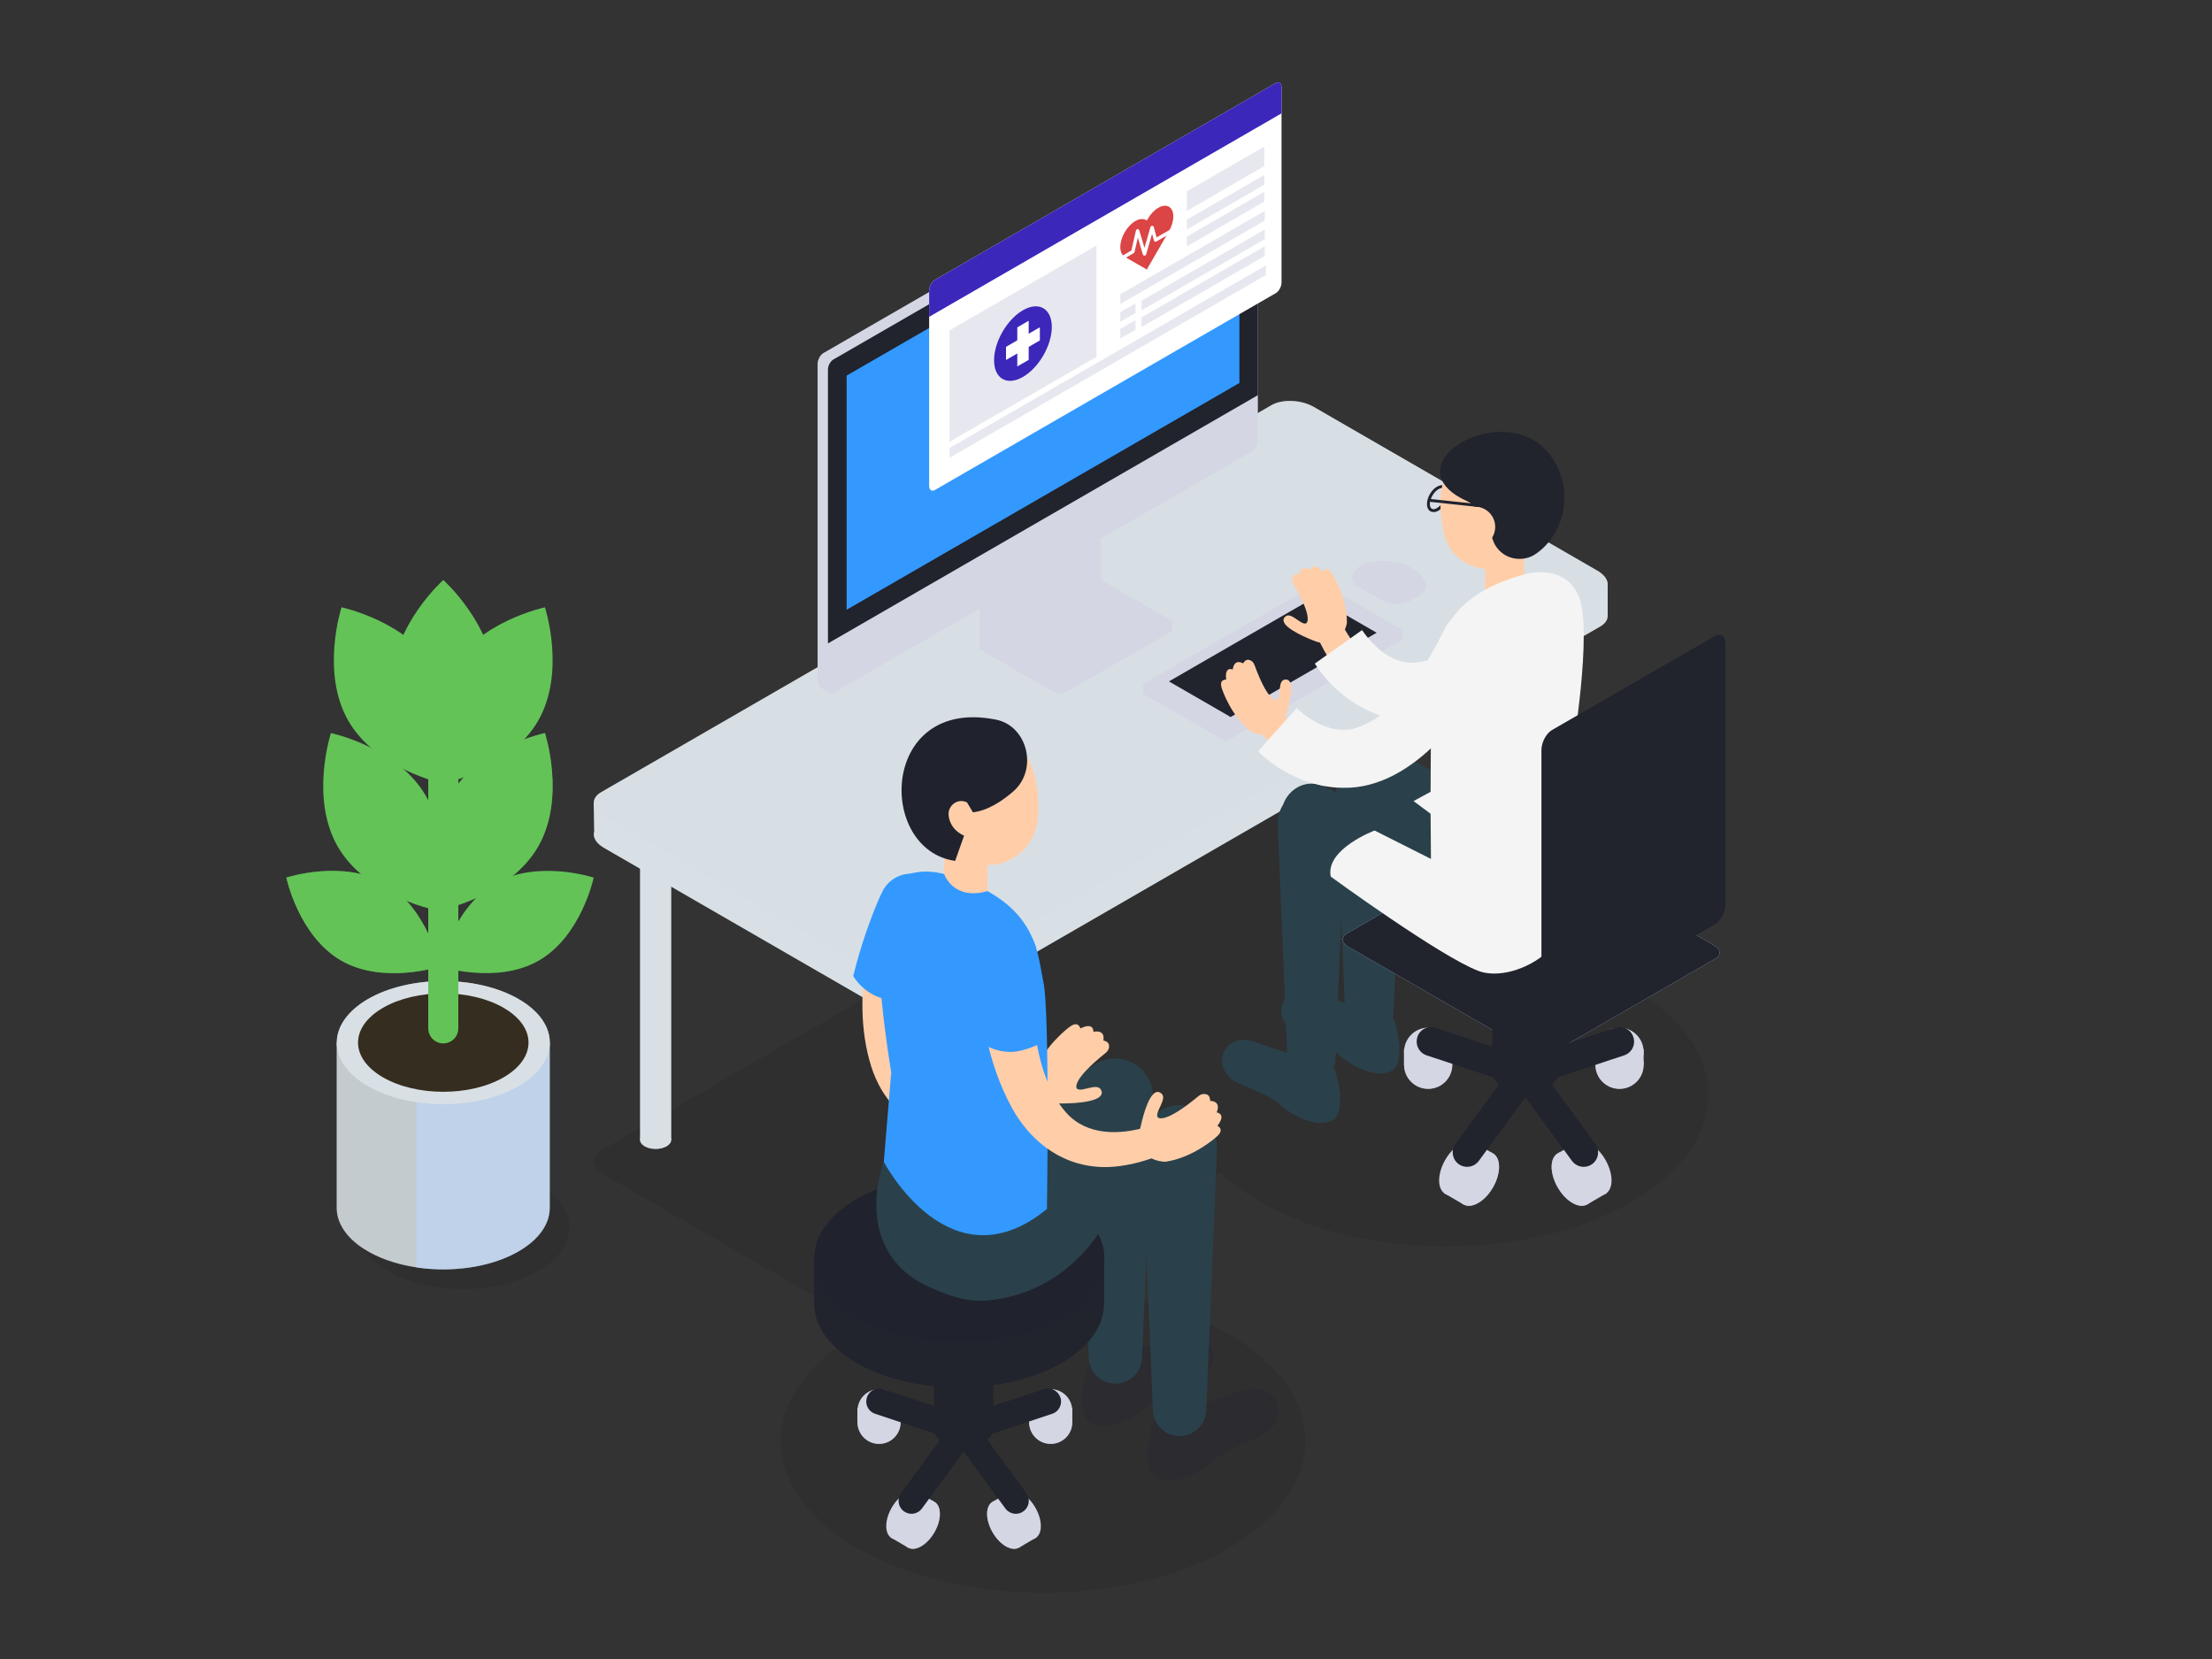 <?xml version="1.0" encoding="UTF-8"?>
<svg xmlns="http://www.w3.org/2000/svg" viewBox="0 0 200 150">
  <rect x="0" y="0" width="200" height="150" fill="#333333" stroke="none"/>
  <defs>
    <style>
      .cls-1 {
        fill: #ffcea9;
      }

      .cls-2 {
        stroke: #fff;
        stroke-linecap: round;
        stroke-linejoin: round;
        stroke-width: .31px;
      }

      .cls-2, .cls-3 {
        fill: none;
      }

      .cls-4 {
        fill: #fff;
      }

      .cls-5, .cls-6 {
        fill: #21232d;
      }

      .cls-6, .cls-7, .cls-8, .cls-9, .cls-10, .cls-11, .cls-12 {
        opacity: .6;
      }

      .cls-6, .cls-13, .cls-10, .cls-11 {
        mix-blend-mode: screen;
      }

      .cls-7, .cls-8, .cls-14, .cls-15, .cls-9, .cls-16, .cls-17, .cls-12 {
        mix-blend-mode: multiply;
      }

      .cls-7, .cls-18 {
        fill: #bcd7fc;
      }

      .cls-13, .cls-15 {
        opacity: .4;
      }

      .cls-13, .cls-10, .cls-19 {
        fill: #d8e0e5;
      }

      .cls-8, .cls-14, .cls-20, .cls-11 {
        fill: #d4d6e4;
      }

      .cls-21, .cls-9 {
        fill: #63c357;
      }

      .cls-22 {
        fill: #e7e8ef;
      }

      .cls-23 {
        isolation: isolate;
      }

      .cls-24 {
        fill: #2a414b;
      }

      .cls-16 {
        opacity: .2;
      }

      .cls-25 {
        fill: #3b27ba;
      }

      .cls-26 {
        fill: #f4f4f4;
      }

      .cls-27 {
        fill: #db4545;
      }

      .cls-28 {
        fill: #2b2b30;
      }

      .cls-29 {
        fill: #20232d;
      }

      .cls-30 {
        fill: #39f;
      }

      .cls-31 {
        fill: #352d1f;
      }

      .cls-32 {
        fill: #c4cbce;
      }
    </style>
  </defs>
  <g class="cls-23">
    <g id="_レイヤー_2" data-name="レイヤー 2">
      <g id="_レイヤー_1-2" data-name="レイヤー 1">
        <g>
          <rect class="cls-3" width="200" height="150"></rect>
          <g>
            <g class="cls-16">
              <path class="cls-15" d="M147.5,89.31c-1.41-.82-2.96-1.51-4.61-2.08l1.81-1.04c.98-.56.86-1.55-.27-2.2l-25.65-14.81c-1.13-.65-2.84-.72-3.81-.16l-60.62,35c-.98.56-.86,1.55.27,2.2l23.96,13.83c-.36.18-.7.37-1.04.57-9.26,5.35-9.26,14.02,0,19.37,9.27,5.35,24.29,5.35,33.55,0,9.26-5.35,9.26-14.02,0-19.37-5.25-3.03-12.34-4.34-19.19-3.94l18.46-10.66c.98.95,2.18,1.84,3.6,2.66,9.27,5.35,24.29,5.35,33.55,0,9.26-5.35,9.26-14.02,0-19.37Z"></path>
              <path class="cls-15" d="M35.04,107.05c3.76-2.17,9.86-2.17,13.62,0,3.76,2.17,3.76,5.69,0,7.87-3.76,2.17-9.86,2.17-13.62,0-3.76-2.17-3.76-5.69,0-7.87Z"></path>
            </g>
            <g>
              <g>
                <g>
                  <path class="cls-19" d="M84.09,116.37c-.55-.32-1.43-.32-1.98,0-.55.32-.55.83,0,1.14s1.43.32,1.98,0c.55-.32.55-.83,0-1.14Z"></path>
                  <rect class="cls-19" x="81.71" y="86.74" width="2.8" height="30.2" transform="translate(166.21 203.68) rotate(180)"></rect>
                </g>
                <g class="cls-12">
                  <g>
                    <path class="cls-19" d="M84.09,116.37c-.55-.32-1.43-.32-1.98,0-.55.32-.55.83,0,1.14s1.43.32,1.98,0c.55-.32.55-.83,0-1.14Z"></path>
                    <rect class="cls-19" x="81.71" y="86.74" width="2.8" height="30.2" transform="translate(166.21 203.68) rotate(180)"></rect>
                  </g>
                </g>
              </g>
              <g>
                <g>
                  <path class="cls-19" d="M60.27,102.5c-.55-.32-1.43-.32-1.98,0-.55.32-.55.83,0,1.14.55.32,1.43.32,1.98,0,.55-.32.55-.83,0-1.14Z"></path>
                  <rect class="cls-19" x="57.88" y="72.87" width="2.8" height="30.2" transform="translate(118.56 175.94) rotate(180)"></rect>
                </g>
                <g class="cls-12">
                  <g>
                    <path class="cls-19" d="M60.27,102.5c-.55-.32-1.43-.32-1.98,0-.55.32-.55.83,0,1.14.55.32,1.43.32,1.98,0,.55-.32.55-.83,0-1.14Z"></path>
                    <rect class="cls-19" x="57.88" y="72.87" width="2.8" height="30.2" transform="translate(118.56 175.94) rotate(180)"></rect>
                  </g>
                </g>
              </g>
              <path class="cls-19" d="M53.72,75.16l-.04-2.54,6.16-1.33,55.12-31.82c.98-.56,2.69-.49,3.81.16l23.91,13.8,2.68-.58v2.77h0c.03.38-.19.75-.66,1.02l-60.62,35c-.98.56-2.69.49-3.81-.16l-25.65-14.81c-.48-.28-.78-.61-.89-.95h0c-.06-.19-.06-.38,0-.56Z"></path>
              <path class="cls-19" d="M84.08,88.8l60.62-35c.98-.56.86-1.55-.27-2.2l-25.65-14.81c-1.13-.65-2.84-.72-3.81-.16l-60.62,35c-.98.56-.86,1.55.27,2.2l25.65,14.81c1.13.65,2.84.72,3.81.16Z"></path>
              <path class="cls-13" d="M84.08,88.8l60.62-35c.98-.56.86-1.55-.27-2.2l-25.65-14.81c-1.13-.65-2.84-.72-3.81-.16l-60.62,35c-.98.56-.86,1.55.27,2.2l25.65,14.81c1.13.65,2.84.72,3.81.16Z"></path>
              <g>
                <g id="desktop">
                  <g>
                    <path class="cls-20" d="M106.01,56.32l-.53.06-6.45-3.73-9.35,5.4-1.11.12v.54h.03s6.72,3.88,6.72,3.88c.29.17.73.18.98.04l9.55-5.51c.11-.07.16-.15.16-.25h0v-.54Z"></path>
                    <g class="cls-17">
                      <path class="cls-20" d="M106.01,56.32l-.53.06-6.45-3.73-9.35,5.4-1.11.12v.54h.03s6.72,3.88,6.72,3.88c.29.17.73.18.98.04l9.55-5.51c.11-.07.16-.15.16-.25h0v-.54Z"></path>
                    </g>
                    <path class="cls-20" d="M96.29,62.08l9.55-5.51c.25-.14.22-.4-.07-.56l-6.75-3.89-10.46,6.04,6.75,3.89c.29.17.73.18.98.04Z"></path>
                    <polygon class="cls-20" points="99.02 48.43 88.57 54.47 88.57 58.15 88.57 58.15 89.08 58.43 89.23 57.76 99.02 52.11 99.02 48.43"></polygon>
                    <g class="cls-17">
                      <polygon class="cls-20" points="99.02 48.43 88.57 54.47 88.57 58.15 88.57 58.15 89.08 58.43 89.23 57.76 99.02 52.11 99.02 48.43"></polygon>
                    </g>
                    <polygon class="cls-20" points="89.08 58.44 99.53 52.4 99.53 48.72 89.08 54.76 89.08 58.44"></polygon>
                    <polygon class="cls-8" points="89.08 58.44 99.53 52.4 99.53 48.72 89.08 54.76 89.08 58.44"></polygon>
                    <path class="cls-20" d="M113.54,10.59l-.9-.49h0c-.09-.07-.23-.08-.37,0l-37.82,21.83c-.29.17-.52.61-.52,1v28.76c0,.25.1.4.25.44l-.02.02.81.45,1.06-1.43,36.23-20.92c.29-.17.52-.61.52-1V11.61l.75-1.02Z"></path>
                    <g class="cls-12">
                      <path class="cls-20" d="M113.54,10.59l-.9-.49h0c-.09-.07-.23-.08-.37,0l-37.82,21.83c-.29.17-.52.61-.52,1v28.76c0,.25.1.4.25.44l-.02.02.81.45,1.06-1.43,36.23-20.92c.29-.17.52-.61.52-1V11.61l.75-1.02Z"></path>
                    </g>
                    <path class="cls-20" d="M75.39,62.64l37.82-21.83c.29-.17.52-.61.52-1V11.05c0-.38-.23-.56-.52-.39l-37.82,21.83c-.29.17-.52.61-.52,1v28.76c0,.38.23.56.52.39Z"></path>
                    <path class="cls-5" d="M74.87,58.17l38.86-22.44V10.99c0-.35-.21-.51-.48-.36l-37.91,21.88c-.26.15-.48.56-.48.91v24.74Z"></path>
                    <polygon class="cls-30" points="76.55 55.13 112.06 34.63 112.06 13.46 76.55 33.96 76.55 55.13"></polygon>
                  </g>
                </g>
                <g>
                  <path class="cls-4" d="M84.52,44.31l30.84-17.81c.28-.16.51-.59.51-.97V7.88c0-.37-.23-.54-.51-.38l-30.84,17.81c-.28.16-.51.59-.51.97v17.65c0,.37.23.54.51.38Z"></path>
                  <path class="cls-25" d="M84.02,28.64l31.85-18.39v-2.37c0-.37-.23-.54-.51-.38l-30.84,17.81c-.28.16-.51.59-.51.97v2.37Z"></path>
                  <polygon class="cls-22" points="85.85 39.94 99.14 32.27 99.14 22.2 85.85 29.87 85.85 39.94"></polygon>
                  <g>
                    <path class="cls-27" d="M103.69,24.37l-2-1.15c-.53-.31-.53-1.3,0-2.22.53-.92,1.39-1.41,1.92-1.11l.08.05.08-.14c.53-.92,1.39-1.41,1.92-1.11.53.31.53,1.3,0,2.22l-2,3.46Z"></path>
                    <polyline class="cls-2" points="101.59 23.24 102.43 22.75 102.86 20.87 103.48 22.96 104.17 20.57 104.48 21.7 106.08 20.78"></polyline>
                    <polygon class="cls-22" points="114.31 15.02 107.31 19.07 107.31 17.3 114.31 13.25 114.31 15.02"></polygon>
                    <polygon class="cls-22" points="114.31 16.7 107.31 20.75 107.31 19.86 114.31 15.82 114.31 16.7"></polygon>
                    <polygon class="cls-22" points="114.31 18.23 107.31 22.28 107.31 21.39 114.31 17.34 114.31 18.23"></polygon>
                  </g>
                  <g>
                    <path class="cls-25" d="M95.1,29.56c0-1.66-1.17-2.34-2.61-1.51s-2.61,2.85-2.61,4.52,1.17,2.34,2.61,1.51c1.44-.83,2.61-2.85,2.61-4.52Z"></path>
                    <g>
                      <polygon class="cls-4" points="90.96 32.55 94.02 30.78 94.02 29.59 90.96 31.36 90.96 32.55"></polygon>
                      <polygon class="cls-4" points="93.01 32.54 93.01 29 91.98 29.6 91.98 33.13 93.01 32.54"></polygon>
                    </g>
                  </g>
                  <polygon class="cls-22" points="101.29 27.49 114.36 19.94 114.36 19.07 101.29 26.61 101.29 27.49"></polygon>
                  <polygon class="cls-22" points="85.85 41.39 114.45 24.87 114.45 24 85.85 40.51 85.85 41.39"></polygon>
                  <polygon class="cls-22" points="101.29 29.1 102.67 28.3 102.67 27.43 101.29 28.22 101.29 29.1"></polygon>
                  <polygon class="cls-22" points="103.21 28.06 114.36 21.62 114.36 20.75 103.21 27.19 103.21 28.06"></polygon>
                  <polygon class="cls-22" points="101.29 30.61 102.67 29.82 102.67 28.94 101.29 29.74 101.29 30.61"></polygon>
                  <polygon class="cls-22" points="103.21 29.57 114.36 23.14 114.36 22.26 103.21 28.7 103.21 29.57"></polygon>
                </g>
              </g>
              <g>
                <polygon class="cls-20" points="110.85 66.17 126.8 56.96 119.32 52.64 103.37 61.85 110.85 66.17"></polygon>
                <polygon class="cls-11" points="110.85 66.17 126.8 56.96 119.32 52.64 103.37 61.85 110.85 66.17"></polygon>
                <polygon class="cls-26" points="110.85 67.06 126.8 57.85 126.8 56.96 110.85 66.17 110.85 67.06"></polygon>
                <polygon class="cls-20" points="110.85 67.06 126.8 57.85 126.8 56.96 110.85 66.17 110.85 67.06"></polygon>
                <polygon class="cls-14" points="110.85 67.06 126.8 57.85 126.8 56.96 110.85 66.17 110.85 67.06"></polygon>
                <polygon class="cls-5" points="111.27 64.83 124.47 57.21 118.89 53.99 105.69 61.61 111.27 64.83"></polygon>
                <polygon class="cls-20" points="110.85 67.06 110.85 66.17 103.36 61.85 103.36 62.74 110.85 67.06"></polygon>
              </g>
            </g>
            <g>
              <path class="cls-21" d="M34.84,79.89c-3.84-2.22-8.95-.54-8.95-.54,0,0,1.11,5.27,4.94,7.49,3.84,2.22,8.95.54,8.95.54,0,0-1.11-5.27-4.94-7.49Z"></path>
              <path class="cls-9" d="M34.84,79.89c-3.84-2.22-8.95-.54-8.95-.54,0,0,1.11,5.27,4.94,7.49,3.84,2.22,8.95.54,8.95.54,0,0-1.11-5.27-4.94-7.49Z"></path>
              <path class="cls-21" d="M40.69,71.95c2.54-4.4,8.58-5.67,8.58-5.67,0,0,1.92,5.87-.62,10.27-2.54,4.4-8.58,5.67-8.58,5.67,0,0-1.92-5.87.62-10.27Z"></path>
              <path class="cls-9" d="M40.69,71.95c2.54-4.4,8.58-5.67,8.58-5.67,0,0,1.92,5.87-.62,10.27-2.54,4.4-8.58,5.67-8.58,5.67,0,0-1.92-5.87.62-10.27Z"></path>
              <path class="cls-32" d="M49.71,94.26h-19.27v14.95h0c0,1.42.94,2.85,2.82,3.93,3.76,2.17,9.86,2.17,13.62,0,1.88-1.09,2.82-2.51,2.82-3.93h0v-14.95Z"></path>
              <path class="cls-7" d="M37.65,114.6c3.2.48,6.73,0,9.24-1.45,1.88-1.09,2.82-2.51,2.82-3.93v-14.95h-12.06v20.33Z"></path>
              <path class="cls-19" d="M33.27,90.33c3.76-2.17,9.86-2.17,13.62,0,3.76,2.17,3.76,5.69,0,7.87-3.76,2.17-9.86,2.17-13.62,0-3.76-2.17-3.76-5.69,0-7.87Z"></path>
              <path class="cls-10" d="M33.27,90.33c3.76-2.17,9.86-2.17,13.62,0,3.76,2.17,3.76,5.69,0,7.87-3.76,2.17-9.86,2.17-13.62,0-3.76-2.17-3.76-5.69,0-7.87Z"></path>
              <path class="cls-31" d="M34.63,91.12c3.01-1.74,7.89-1.74,10.9,0,3.01,1.74,3.01,4.55,0,6.29-3.01,1.74-7.89,1.74-10.9,0s-3.01-4.55,0-6.29Z"></path>
              <path class="cls-21" d="M40.08,94.34c-.75,0-1.36-.61-1.36-1.36v-23.44c0-.75.61-1.36,1.36-1.36s1.36.61,1.36,1.36v23.44c0,.75-.61,1.36-1.36,1.36Z"></path>
              <path class="cls-21" d="M35.48,61.65c0-5.08,4.6-9.2,4.6-9.2,0,0,4.6,4.12,4.6,9.2s-4.6,9.2-4.6,9.2c0,0-4.6-4.12-4.6-9.2Z"></path>
              <path class="cls-9" d="M35.48,61.65c0-5.08,4.6-9.2,4.6-9.2,0,0,4.6,4.12,4.6,9.2s-4.6,9.2-4.6,9.2c0,0-4.6-4.12-4.6-9.2Z"></path>
              <path class="cls-21" d="M40.69,60.58c2.54-4.4,8.58-5.67,8.58-5.67,0,0,1.92,5.87-.62,10.27-2.54,4.4-8.58,5.67-8.58,5.67,0,0-1.92-5.87.62-10.27Z"></path>
              <path class="cls-21" d="M39.46,60.58c-2.54-4.4-8.58-5.67-8.58-5.67,0,0-1.92,5.87.62,10.27s8.58,5.67,8.58,5.67c0,0,1.92-5.87-.62-10.27Z"></path>
              <path class="cls-21" d="M38.5,71.95c-2.54-4.4-8.58-5.67-8.58-5.67,0,0-1.92,5.87.62,10.27,2.54,4.4,8.58,5.67,8.58,5.67,0,0,1.92-5.87-.62-10.27Z"></path>
              <path class="cls-21" d="M44.73,79.89c3.84-2.22,8.95-.54,8.95-.54,0,0-1.11,5.27-4.94,7.49-3.84,2.22-8.95.54-8.95.54,0,0,1.11-5.27,4.94-7.49Z"></path>
            </g>
            <g>
              <path class="cls-24" d="M112.18,98.03c2.23.89,3.11,1.45,3.45,1.75.51.45,1.06.86,1.67,1.16,2.46,1.22,3.42.17,3.42.17,1.05-1.25-.05-4.49-.05-4.49l-.1-.04c.1-.24.17-.5.18-.77l.03-.67c.08.06.15.11.21.16.51.45,1.06.86,1.67,1.16,2.46,1.22,3.42.17,3.42.17,1.05-1.25-.05-4.49-.05-4.49l-.13-.05c.06-.18.09-.37.1-.56l.39-9.38c3.23,2.15,6.05,4.03,6.05,4.03,1.65,1.1,3.88.65,4.98-1,.55-.82.71-1.79.53-2.7,1.63.93,3.72.46,4.77-1.12,1.17-1.74.57-4.14-1.27-5.14l-16.19-8.84c-.66-.33-1.29-.41-1.85-.3-1.53.21-2.71,1.57-2.64,3.16l.06,1.43-.86-.47c-1.83-.92-3.46.12-3.96,1.56-.33.51-.51,1.12-.48,1.77l.65,15.8c-.45.64-.46,1.55.09,2.29l.11,2.57c-.77-.24-1.53-.52-2.98-1-2.96-.97-4.13,2.68-1.2,3.85ZM120.96,90.45l.31-7.41.31,7.62c-.2-.06-.4-.13-.62-.2Z"></path>
              <path class="cls-20" d="M128.85,52.66h0c-.09-.47-1.3-2.02-3.95-1.93s-2.63,1.51-2.63,1.51h0c-.03.27.11.53.45.73l2.36,1.36c.67.39,1.83.34,2.61-.11l.64-.37c.59-.34.77-.82.53-1.2Z"></path>
              <path class="cls-20" d="M128.85,52.66h0c-.09-.47-1.3-2.02-3.95-1.93s-2.63,1.51-2.63,1.51h0c-.03.27.11.53.45.73l2.36,1.36c.67.39,1.83.34,2.61-.11l.64-.37c.59-.34.77-.82.53-1.2Z"></path>
              <path class="cls-18" d="M140.39,95.17l14.74-8.51c.52-.3.46-.83-.15-1.18l-16.44-9.49c-.6-.35-1.51-.39-2.04-.08l-14.74,8.51c-.52.3-.46.83.15,1.18l16.44,9.49c.6.35,1.51.39,2.04.08Z"></path>
              <path class="cls-25" d="M142.75,75.46s2.91,7.56-4.12,10.42c-1.26.51-2.95,1.24-4.94.81v-6.72l9.06-4.51Z"></path>
              <g>
                <g>
                  <circle class="cls-20" cx="146.43" cy="95.1" r="2.18"></circle>
                  <rect class="cls-20" x="144.26" y="94.85" width="4.36" height="1.42" transform="translate(292.87 191.12) rotate(180)"></rect>
                  <circle class="cls-20" cx="146.43" cy="96.27" r="2.18"></circle>
                  <circle class="cls-8" cx="146.43" cy="96.27" r="2.18"></circle>
                </g>
                <g>
                  <circle class="cls-20" cx="129.13" cy="95.1" r="2.18"></circle>
                  <rect class="cls-20" x="126.95" y="94.85" width="4.36" height="1.42" transform="translate(258.25 191.12) rotate(180)"></rect>
                  <circle class="cls-20" cx="129.13" cy="96.27" r="2.18"></circle>
                  <circle class="cls-8" cx="129.13" cy="96.27" r="2.18"></circle>
                </g>
                <g>
                  <polygon class="cls-20" points="145.26 107.88 143.53 108.89 140.92 104.24 142.55 103.3 145.26 107.88"></polygon>
                  <path class="cls-20" d="M145.71,106.73c0-1.2-.84-2.67-1.89-3.27-1.04-.6-1.89-.11-1.89,1.09s.84,2.67,1.89,3.27c1.04.6,1.89.11,1.89-1.09Z"></path>
                  <path class="cls-20" d="M144.07,107.68c0-1.2-.84-2.67-1.89-3.27-1.04-.6-1.89-.11-1.89,1.09s.84,2.67,1.89,3.27c1.04.6,1.89.11,1.89-1.09Z"></path>
                  <path class="cls-8" d="M144.07,107.68c0-1.2-.84-2.67-1.89-3.27-1.04-.6-1.89-.11-1.89,1.09s.84,2.67,1.89,3.27c1.04.6,1.89.11,1.89-1.09Z"></path>
                </g>
                <g>
                  <polygon class="cls-20" points="130.57 107.88 132.3 108.89 134.91 104.24 133.28 103.3 130.57 107.88"></polygon>
                  <path class="cls-20" d="M130.12,106.73c0-1.2.84-2.67,1.89-3.27,1.04-.6,1.89-.11,1.89,1.09s-.84,2.67-1.89,3.27c-1.04.6-1.89.11-1.89-1.09Z"></path>
                  <path class="cls-20" d="M131.76,107.68c0-1.2.84-2.67,1.89-3.27,1.04-.6,1.89-.11,1.89,1.09s-.84,2.67-1.89,3.27c-1.04.6-1.89.11-1.89-1.09Z"></path>
                  <path class="cls-8" d="M131.76,107.68c0-1.2.84-2.67,1.89-3.27,1.04-.6,1.89-.11,1.89,1.09s-.84,2.67-1.89,3.27c-1.04.6-1.89.11-1.89-1.09Z"></path>
                </g>
                <path class="cls-5" d="M128.15,93.76c.23-.69.97-1.06,1.66-.83l5.12,1.7v-4.24h5.97v4.24l5.12-1.7c.69-.23,1.43.14,1.66.83.23.69-.14,1.43-.83,1.66l-6.04,2c-.09.22-.27.43-.51.62l3.94,5.38c.43.58.3,1.4-.28,1.83-.23.17-.5.25-.77.25-.4,0-.8-.19-1.06-.54l-4.21-5.75-4.21,5.75c-.26.35-.65.54-1.06.54-.27,0-.54-.08-.77-.25-.58-.43-.71-1.25-.28-1.83l3.94-5.38c-.25-.19-.42-.4-.51-.62l-6.04-2c-.69-.23-1.06-.97-.83-1.66Z"></path>
                <path class="cls-5" d="M140.39,95.17l14.74-8.51c.52-.3.46-.83-.15-1.18l-16.44-9.49c-.6-.35-1.51-.39-2.04-.08l-14.74,8.51c-.52.3-.46.83.15,1.18l16.44,9.49c.6.35,1.51.39,2.04.08Z"></path>
                <path class="cls-5" d="M129.33,46.23c-.2-.12-.31-.35-.31-.66,0-.59.4-1.28.91-1.57.27-.15.53-.18.73-.06.2.12.31.35.31.66,0,.59-.4,1.28-.91,1.57-.15.09-.3.13-.44.13-.1,0-.2-.02-.28-.07ZM130.06,44.23c-.42.24-.78.86-.78,1.34,0,.21.06.36.18.43.12.07.28.05.46-.06.42-.24.78-.86.78-1.34,0-.21-.06-.36-.18-.43-.04-.03-.1-.04-.15-.04-.09,0-.2.03-.31.1Z"></path>
                <path class="cls-1" d="M115.49,65.99c.52-.5.6-.8.75-1.26.33-1.01.93-3.23.05-3.29-.87-.05-.38,1.57-.84,1.84,0,0-.73.39-2.03-3.17-.07-.19-.21-.35-.4-.42-.2-.07-.38-.08-.63.29,0,0-.78-.5-.93.55,0,0-.77-.33-.59.92,0,0-.7-.08-.39.82,0,0,.78,2.43,2.6,3.85,0,0,1.4.83,2.41-.14Z"></path>
                <path class="cls-1" d="M136.23,39.98c2.53.21,5.76,3.85,3.5,8.07-.54,1.01-1.21,1.73-1.92,2.25v3.01l-3.53,2.04v-3.91c-1.71-.12-3.22-1.3-3.68-3.03-.12-.45-.18-.84-.21-1.05-1.28-8.02,5.85-7.38,5.85-7.38Z"></path>
                <path class="cls-1" d="M130.75,57.19c-1.76,3.52-4.82,8.23-8.64,9.51-2.41.81-4.75-.59-6.39-2.36-.48-.52-1.3-.54-1.81-.05-.48.46-.52,1.21-.11,1.71.67.83,1.42,1.62,2.32,2.3,3.04,2.36,6.78,2.23,10,.29,3.65-2.23,6.18-5.44,8.41-8.95.08-.13.16-.28.26-.44.61-1.09.22-2.47-.86-3.08-1.16-.66-2.66-.15-3.18,1.07h0Z"></path>
                <path class="cls-5" d="M134.92,48.65l.07.2c.35,1.01,1.31,1.68,2.38,1.68,0,0,.01,0,.02,0,.49,0,.97-.13,1.38-.39,2.92-1.9,3.78-6.56.91-9.54-.03-.03-.06-.07-.09-.1-4.39-4.18-13.8,1.69-6.97,4.8.5.23.92.62,1.17,1.12l.99,1.91c.06.11.1.22.14.34Z"></path>
                <path class="cls-1" d="M133.36,49.47c1.01,0,1.83-.82,1.83-1.83s-.82-1.83-1.83-1.83v3.66Z"></path>
                <path class="cls-5" d="M133.67,45.84c.07,0,.12-.05.13-.12,0-.07-.04-.14-.12-.14l-4.39-.47c-.07,0-.14.04-.14.12,0,.07.04.14.12.14l4.39.47s0,0,.01,0Z"></path>
                <path class="cls-26" d="M113.75,67.93l3.49-3.9c1.41,1.27,3.2,2.28,5.09,1.87,3.96-1.13,6.49-5.47,8.25-8.94h0s0,0,0,0c0,0,0,0,0,0,1.39-3.13,6.16-1.04,4.8,2.1h0s0,0,0,0h0c-2.18,4.89-7.45,12.31-13.95,12.17-2.79,0-5.74-1.37-7.68-3.3h0Z"></path>
                <path class="cls-1" d="M120.15,58.11c-.71.08-1-.04-1.45-.22-.99-.39-3.09-1.34-2.57-2.05.51-.7,1.46.71,1.96.52,0,0,.76-.32-1.16-3.58-.1-.17-.14-.38-.07-.57.07-.2.18-.34.62-.3,0,0,.1-.92,1.01-.37,0,0,.23-.8,1.09.13,0,0,.38-.6.88.22,0,0,1.38,2.14,1.32,4.45,0,0-.25,1.61-1.63,1.77Z"></path>
                <path class="cls-1" d="M137.84,53.3c-2.5,3.04-6.53,6.96-10.53,7.36-2.53.25-4.5-1.63-5.7-3.72-.35-.61-1.14-.82-1.75-.45-.57.34-.77,1.06-.49,1.65.47.95,1.03,1.89,1.75,2.76,2.44,2.98,6.12,3.68,9.69,2.5,4.05-1.36,7.24-3.93,10.18-6.86.11-.11.22-.23.35-.37.84-.93.77-2.35-.16-3.19-.98-.9-2.56-.74-3.34.34h0Z"></path>
                <path class="cls-26" d="M118.88,60l4.27-3.03c1.09,1.56,2.61,2.94,4.55,2.95,4.11-.23,7.54-3.89,10.03-6.88h0s0,0,0,0c0,0,0,0,0,0,2.05-2.75,6.24.35,4.21,3.11h0s0,0,0,0h0c-3.22,4.29-10,10.35-16.31,8.77-2.72-.62-5.3-2.61-6.75-4.92h0Z"></path>
                <path class="cls-26" d="M124.3,75.1l5.08,2.56c-.01-1.04-.02-2.47-.03-4.08l-1.54-1.15,1.54-.84c0-4.51.07-9.55.34-10.82.53-2.43.46-6.69,8.11-8.83,0,0,3.64-1.14,4.94,1.97,1.3,3.11-.6,14.24-.6,14.24l.6,7.32s-.93,1.78-2.59,3.4l.76.07c3.52,5.87-3.75,10.16-7.23,8.85-3.47-1.31-13.36-8.53-13.36-8.53-.51-2.49,3.97-4.17,3.97-4.17Z"></path>
                <path class="cls-5" d="M140.32,92.08l14.74-8.51c.52-.3.95-1.11.95-1.81v-23.55c0-.7-.42-1.02-.95-.71l-14.74,8.51c-.52.3-.95,1.11-.95,1.81v23.55c0,.7.42,1.02.95.71Z"></path>
              </g>
            </g>
            <g>
              <path class="cls-28" d="M98.41,123.46s-1.22,3.59-.06,4.97c0,0,1.06,1.16,3.78-.19.67-.33,1.28-.78,1.84-1.28.38-.33,1.35-.95,3.82-1.94,3.25-1.3,1.95-5.34-1.33-4.26-2.17.71-2.94,1.04-4.23,1.37l-3.83,1.32Z"></path>
              <path class="cls-24" d="M104.23,99.25l-.97,23.54c-.06,1.33-1.18,2.37-2.51,2.31-1.26-.05-2.26-1.07-2.31-2.31l-.97-23.54c-.08-1.87,1.37-3.45,3.24-3.52,1.97-.09,3.61,1.56,3.52,3.52h0Z"></path>
              <g>
                <circle class="cls-20" cx="79.48" cy="127.55" r="1.95"></circle>
                <rect class="cls-20" x="77.52" y="127.32" width="3.91" height="1.28"></rect>
                <circle class="cls-20" cx="79.48" cy="128.6" r="1.95"></circle>
                <circle class="cls-8" cx="79.48" cy="128.6" r="1.95"></circle>
              </g>
              <g>
                <circle class="cls-20" cx="95" cy="127.55" r="1.95"></circle>
                <rect class="cls-20" x="93.04" y="127.32" width="3.91" height="1.28"></rect>
                <circle class="cls-20" cx="95" cy="128.6" r="1.95"></circle>
                <circle class="cls-8" cx="95" cy="128.6" r="1.95"></circle>
              </g>
              <g>
                <polygon class="cls-20" points="80.53 139.01 82.08 139.92 84.42 135.75 82.96 134.9 80.53 139.01"></polygon>
                <path class="cls-20" d="M80.13,137.98c0-1.08.76-2.39,1.69-2.93s1.69-.1,1.69.98-.76,2.39-1.69,2.93-1.69.1-1.69-.98Z"></path>
                <path class="cls-20" d="M81.6,138.83c0-1.08.76-2.39,1.69-2.93s1.69-.1,1.69.98-.76,2.39-1.69,2.93-1.69.1-1.69-.98Z"></path>
                <path class="cls-8" d="M81.6,138.83c0-1.08.76-2.39,1.69-2.93s1.69-.1,1.69.98-.76,2.39-1.69,2.93-1.69.1-1.69-.98Z"></path>
              </g>
              <g>
                <polygon class="cls-20" points="93.7 139.01 92.16 139.92 89.81 135.75 91.27 134.9 93.7 139.01"></polygon>
                <path class="cls-20" d="M94.11,137.98c0-1.08-.76-2.39-1.69-2.93-.93-.54-1.69-.1-1.69.98s.76,2.39,1.69,2.93c.93.54,1.69.1,1.69-.98Z"></path>
                <path class="cls-20" d="M92.63,138.83c0-1.08-.76-2.39-1.69-2.93-.93-.54-1.69-.1-1.69.98s.76,2.39,1.69,2.93c.93.54,1.69.1,1.69-.98Z"></path>
                <path class="cls-8" d="M92.63,138.83c0-1.08-.76-2.39-1.69-2.93-.93-.54-1.69-.1-1.69.98s.76,2.39,1.69,2.93c.93.54,1.69.1,1.69-.98Z"></path>
              </g>
              <path class="cls-5" d="M95.87,126.35c-.2-.62-.87-.95-1.48-.75l-4.59,1.52v-3.8h-5.35v3.8l-4.59-1.52c-.62-.2-1.28.13-1.48.75-.2.62.13,1.28.75,1.48l5.41,1.8c.09.2.24.39.46.55l-3.53,4.82c-.38.52-.27,1.26.25,1.64.21.15.45.23.69.23.36,0,.72-.17.95-.48l3.77-5.15,3.77,5.15c.23.31.59.48.95.48.24,0,.48-.07.69-.23.52-.38.64-1.12.25-1.64l-3.53-4.82c.22-.17.37-.36.46-.55l5.41-1.8c.62-.2.95-.87.75-1.48Z"></path>
              <g>
                <path class="cls-5" d="M99.83,117.76h0v-4h-2.11c-.49-.44-1.06-.85-1.73-1.23-5.12-2.96-13.42-2.96-18.54,0-.66.38-1.24.8-1.73,1.23h-2.11v4h.01c-.05,1.98,1.22,3.96,3.83,5.47,5.12,2.96,13.42,2.96,18.54,0,2.61-1.51,3.88-3.49,3.83-5.47Z"></path>
                <path class="cls-5" d="M77.47,108.4c5.12-2.96,13.42-2.96,18.54,0,5.12,2.96,5.12,7.75,0,10.7-5.12,2.96-13.42,2.96-18.54,0-5.12-2.96-5.12-7.75,0-10.7Z"></path>
                <path class="cls-6" d="M77.47,108.4c5.12-2.96,13.42-2.96,18.54,0,5.12,2.96,5.12,7.75,0,10.7-5.12,2.96-13.42,2.96-18.54,0-5.12-2.96-5.12-7.75,0-10.7Z"></path>
              </g>
            </g>
            <g>
              <path class="cls-24" d="M105.13,100.31l-17.9,9.77c-2.03,1.1-2.69,3.76-1.4,5.68.64.96,1.63,1.56,2.7,1.72l-.19.11s6.49.45,10.97-6.03c4.41-2.94,9.01-6,9.01-6,3.17-2.28.32-7.01-3.18-5.26Z"></path>
              <path class="cls-24" d="M79.9,105.03s-3.22,8.36,4.56,11.53c1.39.57,3.27,1.37,5.46.9v-7.43l-10.01-4.99Z"></path>
              <path class="cls-28" d="M104.32,128.42s-1.22,3.59-.06,4.97c0,0,1.06,1.16,3.78-.19.67-.33,1.28-.78,1.84-1.28.38-.33,1.35-.95,3.82-1.94,3.25-1.3,1.95-5.34-1.33-4.26-2.17.71-2.94,1.04-4.23,1.37l-3.83,1.32Z"></path>
              <path class="cls-24" d="M81.36,105.86l17.9-9.77c3.5-1.75,6.34,2.98,3.18,5.26,0,0-16.98,11.3-16.98,11.3-1.82,1.21-4.29.72-5.5-1.1-1.29-1.92-.63-4.58,1.4-5.68h0Z"></path>
              <path class="cls-24" d="M110.03,103.99l-.97,23.54c-.06,1.33-1.18,2.37-2.51,2.31-1.26-.05-2.26-1.07-2.31-2.31l-.97-23.54c-.08-1.87,1.37-3.45,3.24-3.52,1.97-.09,3.61,1.56,3.52,3.52h0Z"></path>
              <path class="cls-1" d="M103.13,103.57c-.22-.76-.14-1.1-.02-1.62.25-1.15.9-3.61,1.77-3.17.86.43-.51,1.72-.21,2.23,0,0,.48.77,3.7-1.91.17-.14.39-.22.61-.18.23.04.41.14.44.62,0,0,1.02-.05.59,1.04,0,0,.92.11.06,1.21,0,0,.72.31-.08,1,0,0-2.08,1.89-4.62,2.25,0,0-1.8.02-2.23-1.46Z"></path>
              <path class="cls-1" d="M94.55,99.42c.7.37,1.05.35,1.59.35,1.18-.01,3.71-.16,3.46-1.1-.25-.93-1.78.15-2.23-.24,0,0-.66-.63,2.61-3.24.17-.14.29-.34.3-.56,0-.23-.05-.43-.52-.56,0,0,.26-.99-.9-.78,0,0,.08-.92-1.18-.3,0,0-.16-.77-1-.12,0,0-2.27,1.66-3.12,4.08,0,0-.38,1.76.99,2.48Z"></path>
              <path class="cls-1" d="M83.29,86.87c-.8,3.13-1.47,7.92.43,10.53,2.23,2.76,7.19,1.08,10.02.04,1.68-.61,2.71,1.74,1.13,2.57-1,.49-2.04.94-3.12,1.32-5.47,2.03-10.97,1.24-12.97-4.88-1.06-3.37-.93-6.84-.43-10.26.02-.18.07-.38.11-.59.28-1.35,1.6-2.22,2.95-1.95,1.45.29,2.34,1.82,1.87,3.22h0Z"></path>
              <path class="cls-30" d="M77.15,88.26c.22.35.86,1.29,2.12,1.83,1.12.47,2.91.38,2.91.38,0,0,1.02-4.12,2.63-7.01.84-1.5.4-3.42-1.15-4.17-1.43-.71-3.17-.12-3.88,1.32-.59,1.21-1.03,2.44-1.48,3.7-.44,1.3-.83,2.62-1.16,3.96Z"></path>
              <path class="cls-1" d="M93.87,72.96c0,.23,0,.63-.04,1.11-.22,2.47-2.38,4.3-4.85,4.14-1.59-.1-3.58-.73-5.18-2.82-3.22-4.2-.35-8.75,2.37-9.44,0,0,7.67-1.98,7.7,7Z"></path>
              <polygon class="cls-1" points="89.27 82.8 85.37 80.55 85.37 74.95 89.27 77.21 89.27 82.8"></polygon>
              <path class="cls-30" d="M85.37,79.03s-4.03-1.26-5.46,2.18.67,15.75.67,15.75l-.67,8.09s5.97,11.45,14.75,4.26c0,0,.27-17.83-.32-20.52-.58-2.68-.5-7.4-8.97-9.76Z"></path>
              <path class="cls-1" d="M85.37,79.03s.8,2.42,3.91,1.54v-1.19l-3.91-1.11v.75Z"></path>
              <path class="cls-1" d="M93.38,86.71c-.26,4.34.06,10.54,3.01,13.88,1.86,2.11,4.87,2.06,7.42,1.27.75-.23,1.54.2,1.76.95.21.7-.17,1.44-.84,1.7-1.09.42-2.25.76-3.49.92-4.22.58-7.73-1.62-9.74-5.25-2.26-4.15-2.91-8.63-3.1-13.22,0-.17,0-.36,0-.56.02-1.38,1.15-2.49,2.53-2.47,1.47,0,2.63,1.32,2.45,2.78h0Z"></path>
              <path class="cls-30" d="M88.81,94.33c.34.23,1.32.82,2.69.78,1.21-.04,2.8-.87,2.8-.87,0,0-.79-4.17-.53-7.47.13-1.71-1.06-3.28-2.79-3.31-1.6-.04-2.93,1.22-2.97,2.81-.03,1.35.08,2.65.2,3.98.14,1.37.34,2.73.6,4.08Z"></path>
              <path class="cls-29" d="M87.92,73.44c-.31.88-1.27,3.56-1.56,4.4-7.14-1.03-6.78-14.89,3.71-12.77,2.84.58,3.83,4.54,1.51,6.52-.94.81-2.29,1.73-3.66,1.86Z"></path>
              <path class="cls-1" d="M87.45,72.56s-.01,0-.04-.02c-.81-.39-1.73.28-1.64,1.18.09.84.67,2.11,3.35,2.28,0,0-.29-1.2-1.68-3.44Z"></path>
            </g>
          </g>
        </g>
      </g>
    </g>
  </g>
</svg>
